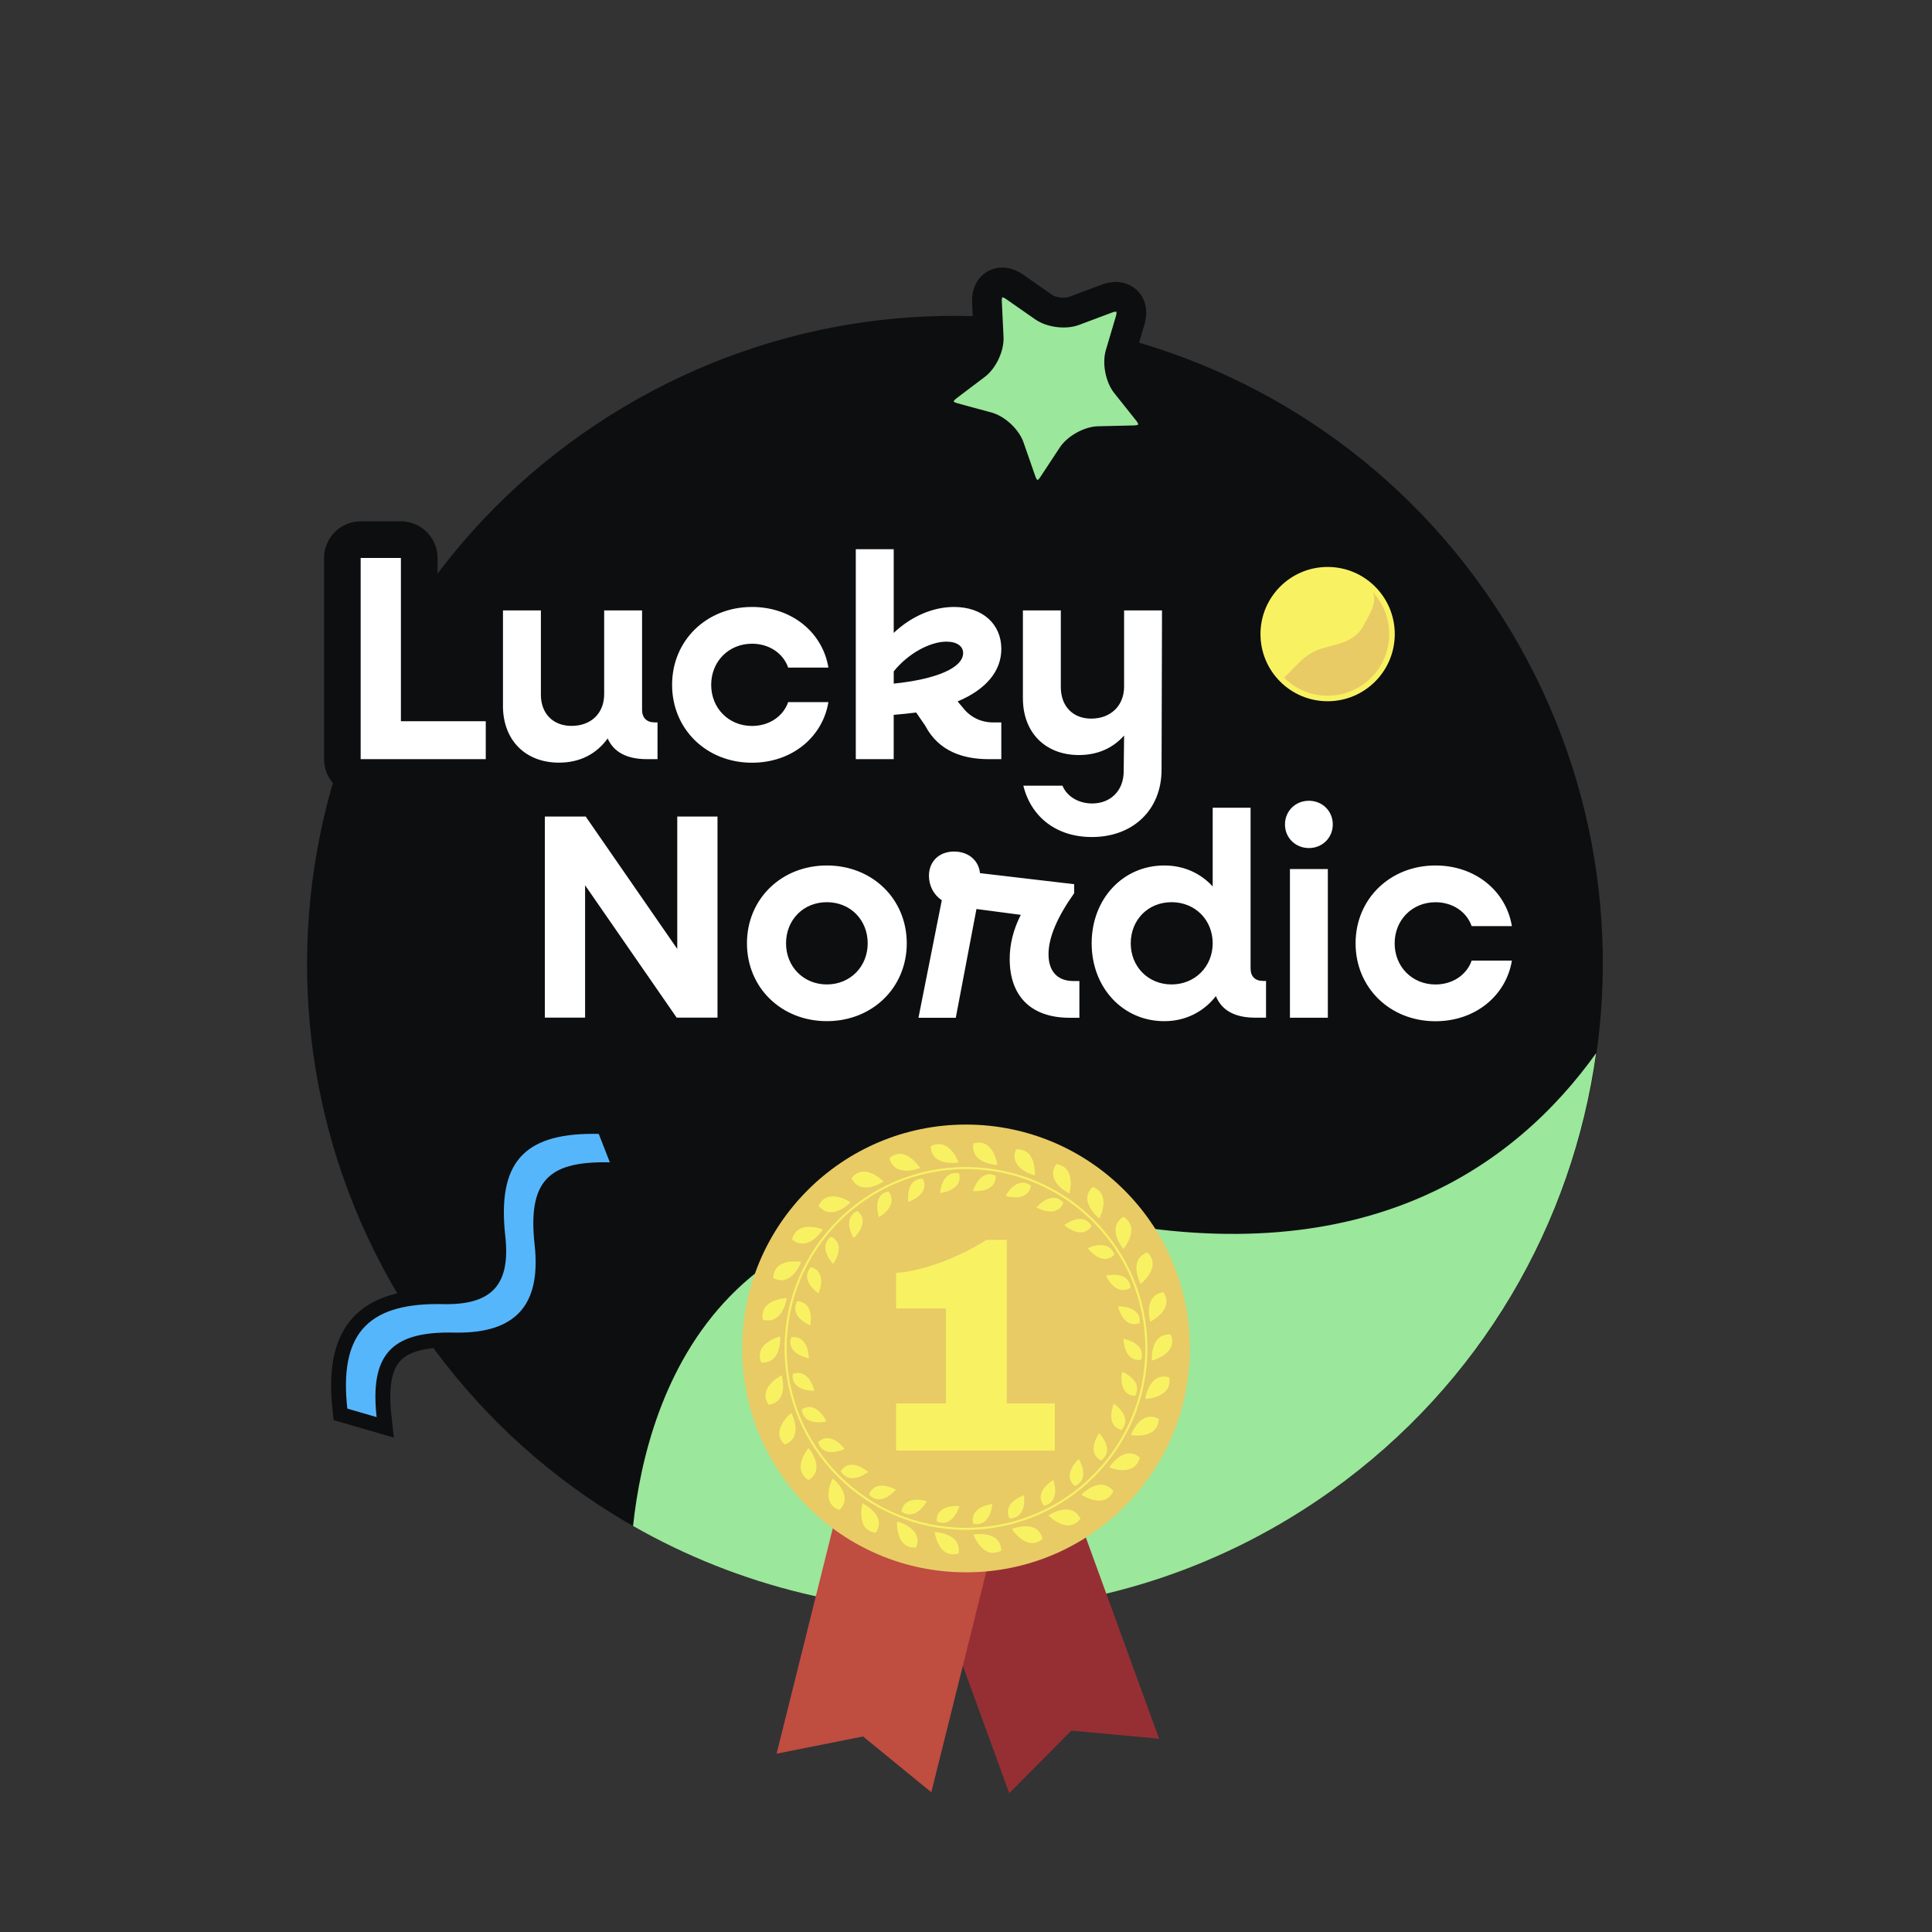<?xml version="1.0" encoding="utf-8"?>
<!-- Generator: Adobe Illustrator 16.0.0, SVG Export Plug-In . SVG Version: 6.00 Build 0)  -->
<!DOCTYPE svg PUBLIC "-//W3C//DTD SVG 1.1//EN" "http://www.w3.org/Graphics/SVG/1.1/DTD/svg11.dtd">
<svg version="1.1" xmlns="http://www.w3.org/2000/svg" xmlns:xlink="http://www.w3.org/1999/xlink" x="0px" y="0px" width="130px"
	 height="130px" viewBox="-64.5 727.5 130 130" enable-background="new -64.5 727.5 130 130" xml:space="preserve">
<rect x="-64.5" y="727.5" width="130" height="130" fill="#333333" stroke="none"/>
<g id="Graphics">
	<path fill="#0D0E10" d="M-37.086,815.644c-12.865-20.348-6.803-47.272,13.544-60.136c20.348-12.869,47.271-6.805,60.14,13.54
		c12.864,20.345,6.802,47.272-13.543,60.138C2.706,842.053-24.219,835.99-37.086,815.644z"/>
	<g>
		<path fill-rule="evenodd" clip-rule="evenodd" fill="#56B6FB" d="M-41.59,822.669l-0.037-0.332c-0.294-2.67,0.1-4.568,1.207-5.803
			c1.076-1.202,2.829-1.786,5.358-1.786l0.603,0.007c1.402,0,2.344-0.292,2.881-0.891c0.556-0.621,0.746-1.648,0.581-3.142
			c-0.297-2.683,0.069-4.495,1.153-5.706c1.039-1.16,2.757-1.724,5.253-1.724l0.725,0.012l1.139,2.922l-1.123-0.02
			c-1.825,0-2.917,0.309-3.538,1.003c-0.657,0.733-0.861,1.997-0.643,3.976c0.244,2.203-0.113,3.806-1.092,4.898
			c-0.955,1.067-2.445,1.586-4.555,1.586l-0.615-0.007c-1.832,0-2.997,0.347-3.664,1.092c-0.699,0.78-0.922,2.065-0.704,4.045
			l0.082,0.743L-41.59,822.669z"/>
		<g>
			<path fill="#0D0E10" d="M-24.591,803.793c0.125,0,0.251,0.001,0.38,0.004l0.746,1.914c-0.131-0.003-0.259-0.004-0.385-0.004
				c-3.698,0-5.15,1.252-4.678,5.533c0.455,4.105-1.304,5.93-5.15,5.93c-0.09,0-0.181-0.001-0.273-0.003
				c-0.116-0.003-0.229-0.004-0.342-0.004c-3.884,0-5.323,1.533-4.865,5.691l-1.972-0.572c-0.542-4.913,1.275-7.034,6.068-7.034
				c0.12,0,0.242,0.001,0.366,0.004c0.081,0.002,0.159,0.003,0.237,0.003c3.125,0,4.313-1.384,3.958-4.587
				C-31.039,805.806-29.322,803.793-24.591,803.793 M-24.591,802.793c-2.647,0-4.487,0.618-5.626,1.891
				c-1.186,1.324-1.591,3.261-1.277,6.095c0.148,1.343,0,2.243-0.456,2.752c-0.437,0.487-1.257,0.725-2.508,0.725l-0.216-0.003
				c-0.131-0.003-0.26-0.004-0.387-0.004c-2.68,0-4.554,0.639-5.731,1.952c-1.207,1.347-1.642,3.372-1.331,6.191l0.073,0.665
				l0.642,0.186l1.972,0.572l1.437,0.417l-0.164-1.486c-0.199-1.804-0.009-2.999,0.579-3.656c0.558-0.623,1.635-0.926,3.292-0.926
				c0.105,0,0.211,0.001,0.32,0.004c0.099,0.002,0.198,0.003,0.294,0.003c2.26,0,3.872-0.573,4.927-1.752
				c1.079-1.205,1.477-2.935,1.217-5.288c-0.199-1.802-0.03-2.975,0.518-3.586c0.511-0.571,1.517-0.837,3.166-0.837
				c0.119,0,0.24,0.001,0.364,0.004l1.497,0.032l-0.543-1.396l-0.746-1.914l-0.242-0.622l-0.668-0.015
				C-24.325,802.794-24.459,802.793-24.591,802.793L-24.591,802.793z"/>
		</g>
	</g>
	<path fill="#9BE79B" d="M9.466,809.599c-25.327-4.975-30.419,11.722-31.369,20.581c14.317,8.179,32.675,7.851,46.975-2.359
		c10.138-7.238,16.234-18.024,17.83-29.46C37.496,805.924,27.506,813.142,9.466,809.599z"/>
</g>
<g id="Badge">
	<g id="Badge_1_">
		<g id="Ribbon_2_">
			<polygon fill="#962F34" points="3.41,848.162 -6.387,821.245 3.695,817.575 13.492,844.492 7.585,843.95 			"/>
			<polygon fill="#BF4D40" points="-12.245,845.5 -5.316,817.707 5.095,820.303 -1.834,848.097 -6.428,844.344 			"/>
		</g>
		<g>
			<circle fill="#E8CB65" cx="0.5" cy="818.234" r="15.064"/>
			<circle fill="none" stroke="#F8F263" stroke-width="0.137" stroke-miterlimit="10" cx="0.5" cy="818.234" r="12.138"/>
			<path fill="#F8F263" d="M11.102,817.586L11.102,817.586L11.102,817.586c0,0,1.276,0.223,1.239,1.114
				c-0.004,0.092-0.021,0.191-0.056,0.297C11.099,819.161,11.102,817.586,11.102,817.586z M11.871,821.429
				c0.598-1.041-0.865-1.626-0.865-1.626S10.675,821.343,11.871,821.429z M10.96,823.721c0.8-0.894-0.507-1.771-0.507-1.771
				S9.808,823.387,10.96,823.721z M9.593,825.772c0.969-0.707-0.128-1.837-0.128-1.837S8.536,825.207,9.593,825.772z M7.829,827.496
				c1.094-0.491,0.256-1.824,0.256-1.824S6.912,826.723,7.829,827.496z M6.375,827.084c0,0-1.366,0.784-0.63,1.73
				C6.917,828.563,6.375,827.084,6.375,827.084z M4.408,828.109c0,0-1.5,0.482-0.976,1.563
				C4.631,829.668,4.408,828.109,4.408,828.109z M2.271,828.703c0,0-1.566,0.16-1.279,1.325
				C2.165,830.274,2.271,828.703,2.271,828.703z M-1.47,829.871c1.097,0.483,1.527-1.03,1.527-1.03S-1.508,828.672-1.47,829.871z
				 M-3.844,829.204c0.972,0.702,1.708-0.69,1.708-0.69S-3.633,828.023-3.844,829.204z M-6.028,828.059
				c0.804,0.889,1.814-0.32,1.814-0.32S-5.576,826.947-6.028,828.059z M-7.926,826.483c0.602,1.037,1.841,0.064,1.841,0.064
				S-7.253,825.491-7.926,826.483z M-7.668,824.995c0,0-0.923-1.277-1.787-0.445C-9.083,825.688-7.668,824.995-7.668,824.995z
				 M-10.549,822.339c0.127,1.192,1.655,0.808,1.655,0.808S-9.531,821.706-10.549,822.339z M-9.708,821.083
				c0,0-0.325-1.541-1.452-1.134C-11.282,821.143-9.708,821.083-9.708,821.083z M-11.259,817.485
				c-0.368,1.142,1.184,1.41,1.184,1.41S-10.072,817.321-11.259,817.485z M-10.845,815.054c-0.597,1.04,0.865,1.627,0.865,1.627
				S-9.649,815.141-10.845,815.054z M-9.426,814.533c0,0,0.645-1.438-0.508-1.771C-10.734,813.655-9.426,814.533-9.426,814.533z
				 M-8.566,810.71c-0.969,0.706,0.128,1.836,0.128,1.836S-7.509,811.275-8.566,810.71z M-7.058,810.81c0,0,1.172-1.05,0.255-1.823
				C-7.897,809.477-7.058,810.81-7.058,810.81z M-5.349,809.398c0,0,1.366-0.784,0.63-1.73
				C-5.89,807.919-5.349,809.398-5.349,809.398z M-3.382,808.372c0,0,1.499-0.482,0.976-1.562
				C-3.605,806.814-3.382,808.372-3.382,808.372z M-1.245,807.778c0,0,1.566-0.16,1.279-1.324
				C-1.139,806.208-1.245,807.778-1.245,807.778z M2.495,806.611c-1.096-0.485-1.526,1.03-1.526,1.03S2.535,807.811,2.495,806.611z
				 M4.87,807.278c-0.972-0.702-1.708,0.69-1.708,0.69S4.659,808.458,4.87,807.278z M7.054,808.424
				c-0.804-0.89-1.814,0.319-1.814,0.319S6.603,809.535,7.054,808.424z M8.953,809.998c-0.602-1.036-1.841-0.063-1.841-0.063
				S8.28,810.99,8.953,809.998z M8.695,811.487c0,0,0.923,1.276,1.787,0.445C10.109,810.793,8.695,811.487,8.695,811.487z
				 M11.576,814.144c-0.128-1.192-1.656-0.808-1.656-0.808S10.557,814.776,11.576,814.144z M10.735,815.399
				c0,0,0.323,1.541,1.451,1.133C12.308,815.34,10.735,815.399,10.735,815.399z M-11.899,820.042c0,0-1.667,0.808-0.881,1.979
				C-11.384,821.821-11.899,820.042-11.899,820.042z M-11.703,824.699c1.324-0.485,0.451-2.119,0.451-2.119
				S-12.715,823.718-11.703,824.699z M-10.093,827.096c1.194-0.75,0-2.167,0-2.167S-11.288,826.346-10.093,827.096z M-8.47,826.984
				c0,0-0.874,1.635,0.451,2.12C-7.007,828.121-8.47,826.984-8.47,826.984z M-6.455,828.658c0,0-0.515,1.78,0.881,1.979
				C-4.788,829.467-6.455,828.658-6.455,828.658z M-4.136,829.877c0,0-0.133,1.848,1.274,1.753
				C-2.337,830.32-4.136,829.877-4.136,829.877z M-1.614,830.586c0,0,0.253,1.836,1.609,1.45
				C0.237,830.647-1.614,830.586-1.614,830.586z M1,830.756c0,0,0.629,1.743,1.876,1.084C2.824,830.43,1,830.756,1,830.756z
				 M3.591,830.379c0,0,0.979,1.574,2.061,0.67C5.308,829.68,3.591,830.379,3.591,830.379z M6.049,829.47
				c0,0,1.284,1.336,2.154,0.227C7.583,828.43,6.049,829.47,6.049,829.47z M8.264,828.071c0,0,1.534,1.04,2.155-0.228
				C9.547,826.734,8.264,828.071,8.264,828.071z M10.139,826.241c0,0,1.717,0.698,2.061-0.669
				C11.117,824.669,10.139,826.241,10.139,826.241z M11.593,824.063c0,0,1.824,0.326,1.876-1.085
				C12.223,822.32,11.593,824.063,11.593,824.063z M12.562,821.629c0,0,1.852-0.061,1.611-1.45
				C12.815,819.794,12.562,821.629,12.562,821.629z M13.004,819.048c0,0,1.799-0.444,1.274-1.753
				C12.871,817.198,13.004,819.048,13.004,819.048z M12.899,816.431c0,0,1.668-0.809,0.881-1.98
				C12.384,814.65,12.899,816.431,12.899,816.431z M12.703,811.772c-1.324,0.485-0.45,2.118-0.45,2.118
				S13.716,812.754,12.703,811.772z M11.093,809.377c-1.194,0.749,0,2.166,0,2.166S12.288,810.126,11.093,809.377z M9.47,809.486
				c0,0,0.874-1.634-0.451-2.119C8.007,808.35,9.47,809.486,9.47,809.486z M7.455,807.813c0,0,0.515-1.78-0.881-1.979
				C5.788,807.005,7.455,807.813,7.455,807.813z M5.136,806.596c0,0,0.133-1.849-1.274-1.755
				C3.337,806.15,5.136,806.596,5.136,806.596z M2.614,805.886c0,0-0.253-1.837-1.609-1.449
				C0.763,805.825,2.614,805.886,2.614,805.886z M0,805.716c0,0-0.629-1.742-1.876-1.083C-1.824,806.042,0,805.716,0,805.716z
				 M-2.592,806.093c0,0-0.979-1.573-2.061-0.669C-4.308,806.791-2.592,806.093-2.592,806.093z M-5.049,807.001
				c0,0-1.283-1.336-2.154-0.226C-6.583,808.041-5.049,807.001-5.049,807.001z M-7.264,808.4c0,0-1.534-1.039-2.155,0.227
				C-8.547,809.736-7.264,808.4-7.264,808.4z M-9.139,810.229c0,0-1.717-0.698-2.061,0.669
				C-10.117,811.804-9.139,810.229-9.139,810.229z M-10.593,812.409c0,0-1.824-0.327-1.876,1.083
				C-11.222,814.151-10.593,812.409-10.593,812.409z M-11.562,814.842c0,0-1.852,0.061-1.611,1.45
				C-11.815,816.678-11.562,814.842-11.562,814.842z M-12.142,818.421c0.175-0.475,0.138-0.996,0.138-0.996s-0.85,0.209-1.211,0.766
				c-0.163,0.252-0.226,0.577-0.063,0.986C-12.618,819.222-12.297,818.84-12.142,818.421z"/>
			<g>
				<path fill="#F8F263" d="M3.246,821.937h3.231v3.169H-4.201v-3.169h3.353v-6.398h-3.353v-2.387
					c1.913-0.122,4.464-1.173,6.068-2.222h1.378V821.937z"/>
			</g>
		</g>
	</g>
</g>
<g id="Graphics_1_">
	<g id="Star_10_">
		<g>
			<g>
				<path fill-rule="evenodd" clip-rule="evenodd" fill="#9BE79B" d="M5.924,759.864c-0.423,0.646-0.979,0.578-1.232-0.151
					l-0.793-2.276c-0.252-0.73-1.072-1.494-1.818-1.698l-2.285-0.62c-0.746-0.203-0.854-0.75-0.236-1.218l1.912-1.447
					c0.615-0.467,1.09-1.481,1.053-2.253l-0.115-2.382c-0.039-0.773,0.451-1.045,1.084-0.601l1.961,1.369
					c0.633,0.441,1.744,0.582,2.466,0.312l2.233-0.837c0.723-0.271,1.134,0.113,0.914,0.854l-0.676,2.28
					c-0.22,0.742-0.006,1.841,0.477,2.445l1.475,1.852c0.48,0.604,0.244,1.115-0.529,1.134l-2.414,0.056
					c-0.771,0.018-1.751,0.563-2.176,1.209L5.924,759.864z"/>
				<g>
					<path fill-rule="evenodd" clip-rule="evenodd" fill="#9BE79B" d="M2.932,747.004c0.163,0,0.354,0.069,0.561,0.214l1.961,1.369
						c0.415,0.289,1.034,0.449,1.616,0.449c0.306,0,0.601-0.044,0.85-0.138l2.233-0.837c0.157-0.059,0.299-0.087,0.424-0.087
						c0.448,0,0.662,0.361,0.49,0.941l-0.676,2.28c-0.22,0.742-0.006,1.841,0.477,2.445l1.475,1.852
						c0.48,0.604,0.244,1.115-0.529,1.134l-2.414,0.056c-0.771,0.018-1.751,0.563-2.176,1.209l-1.299,1.973
						c-0.194,0.298-0.417,0.443-0.626,0.443c-0.244,0-0.469-0.201-0.606-0.595l-0.793-2.276c-0.252-0.73-1.072-1.494-1.818-1.698
						l-2.285-0.62c-0.746-0.203-0.854-0.75-0.236-1.218l1.912-1.447c0.615-0.467,1.09-1.481,1.053-2.253l-0.115-2.382
						C2.382,747.297,2.596,747.004,2.932,747.004 M2.932,746.004c-0.41,0-0.789,0.161-1.066,0.453
						c-0.229,0.239-0.493,0.68-0.456,1.412l0.115,2.379c0.021,0.442-0.305,1.141-0.658,1.408l-1.911,1.447
						c-0.61,0.462-0.891,1.079-0.771,1.694c0.119,0.616,0.611,1.084,1.349,1.285l2.286,0.62c0.428,0.117,0.991,0.643,1.135,1.06
						l0.794,2.279c0.276,0.793,0.856,1.266,1.551,1.266c0.328,0,0.953-0.116,1.463-0.896l1.297-1.971
						c0.245-0.373,0.92-0.749,1.363-0.759l2.414-0.056c0.763-0.019,1.352-0.354,1.617-0.923c0.266-0.568,0.146-1.236-0.328-1.833
						l-1.475-1.853c-0.278-0.349-0.427-1.11-0.3-1.538l0.676-2.28c0.185-0.624,0.111-1.202-0.208-1.629
						c-0.283-0.379-0.735-0.597-1.241-0.597c-0.248,0-0.508,0.051-0.774,0.15l-2.234,0.837c-0.127,0.048-0.305,0.074-0.499,0.074
						c-0.393,0-0.813-0.108-1.043-0.27l-1.961-1.369C3.693,746.137,3.312,746.004,2.932,746.004L2.932,746.004z"/>
				</g>
			</g>
		</g>
		<g>
			<g>
				<path fill="#9BE79B" d="M5.924,759.864c-0.423,0.646-0.979,0.578-1.232-0.151l-0.793-2.276c-0.252-0.73-1.072-1.494-1.818-1.698
					l-2.285-0.62c-0.746-0.203-0.854-0.75-0.236-1.218l1.912-1.447c0.615-0.467,1.09-1.481,1.053-2.253l-0.115-2.382
					c-0.039-0.773,0.451-1.045,1.084-0.601l1.961,1.369c0.633,0.441,1.744,0.582,2.466,0.312l2.233-0.837
					c0.723-0.271,1.134,0.113,0.914,0.854l-0.676,2.28c-0.22,0.742-0.006,1.841,0.477,2.445l1.475,1.852
					c0.48,0.604,0.244,1.115-0.529,1.134l-2.414,0.056c-0.771,0.018-1.751,0.563-2.176,1.209L5.924,759.864z"/>
			</g>
		</g>
		<g>
			<g>
				<path fill="#0D0E10" d="M2.932,747.004c0.163,0,0.354,0.069,0.561,0.214l1.961,1.369c0.415,0.289,1.034,0.449,1.616,0.449
					c0.306,0,0.601-0.044,0.85-0.138l2.233-0.837c0.157-0.059,0.299-0.087,0.424-0.087c0.448,0,0.662,0.361,0.49,0.941l-0.676,2.28
					c-0.22,0.742-0.006,1.841,0.477,2.445l1.475,1.852c0.48,0.604,0.244,1.115-0.529,1.134l-2.414,0.056
					c-0.771,0.018-1.751,0.563-2.176,1.209l-1.299,1.973c-0.194,0.298-0.417,0.443-0.626,0.443c-0.244,0-0.469-0.201-0.606-0.595
					l-0.793-2.276c-0.252-0.73-1.072-1.494-1.818-1.698l-2.285-0.62c-0.746-0.203-0.854-0.75-0.236-1.218l1.912-1.447
					c0.615-0.467,1.09-1.481,1.053-2.253l-0.115-2.382C2.382,747.297,2.596,747.004,2.932,747.004 M2.932,746.004
					c-0.41,0-0.789,0.161-1.066,0.453c-0.229,0.239-0.493,0.68-0.456,1.412l0.115,2.379c0.021,0.442-0.305,1.141-0.658,1.408
					l-1.911,1.447c-0.61,0.462-0.891,1.079-0.771,1.694c0.119,0.616,0.611,1.084,1.349,1.285l2.286,0.62
					c0.428,0.117,0.991,0.643,1.135,1.06l0.794,2.279c0.276,0.793,0.856,1.266,1.551,1.266c0.328,0,0.953-0.116,1.463-0.896
					l1.297-1.971c0.245-0.373,0.92-0.749,1.363-0.759l2.414-0.056c0.763-0.019,1.352-0.354,1.617-0.923
					c0.266-0.568,0.146-1.236-0.328-1.833l-1.475-1.853c-0.278-0.349-0.427-1.11-0.3-1.538l0.676-2.28
					c0.185-0.624,0.111-1.202-0.208-1.629c-0.283-0.379-0.735-0.597-1.241-0.597c-0.248,0-0.508,0.051-0.774,0.15l-2.234,0.837
					c-0.127,0.048-0.305,0.074-0.499,0.074c-0.393,0-0.813-0.108-1.043-0.27l-1.961-1.369
					C3.693,746.137,3.312,746.004,2.932,746.004L2.932,746.004z"/>
				<g>
					<path fill="none" stroke="#0D0E10" stroke-miterlimit="10" d="M2.932,747.004c0.163,0,0.354,0.069,0.561,0.214l1.961,1.369
						c0.415,0.289,1.034,0.449,1.616,0.449c0.306,0,0.601-0.044,0.85-0.138l2.233-0.837c0.157-0.059,0.299-0.087,0.424-0.087
						c0.448,0,0.662,0.361,0.49,0.941l-0.676,2.28c-0.22,0.742-0.006,1.841,0.477,2.445l1.475,1.852
						c0.48,0.604,0.244,1.115-0.529,1.134l-2.414,0.056c-0.771,0.018-1.751,0.563-2.176,1.209l-1.299,1.973
						c-0.194,0.298-0.417,0.443-0.626,0.443c-0.244,0-0.469-0.201-0.606-0.595l-0.793-2.276c-0.252-0.73-1.072-1.494-1.818-1.698
						l-2.285-0.62c-0.746-0.203-0.854-0.75-0.236-1.218l1.912-1.447c0.615-0.467,1.09-1.481,1.053-2.253l-0.115-2.382
						C2.382,747.297,2.596,747.004,2.932,747.004 M2.932,746.004c-0.41,0-0.789,0.161-1.066,0.453
						c-0.229,0.239-0.493,0.68-0.456,1.412l0.115,2.379c0.021,0.442-0.305,1.141-0.658,1.408l-1.911,1.447
						c-0.61,0.462-0.891,1.079-0.771,1.694c0.119,0.616,0.611,1.084,1.349,1.285l2.286,0.62c0.428,0.117,0.991,0.643,1.135,1.06
						l0.794,2.279c0.276,0.793,0.856,1.266,1.551,1.266c0.328,0,0.953-0.116,1.463-0.896l1.297-1.971
						c0.245-0.373,0.92-0.749,1.363-0.759l2.414-0.056c0.763-0.019,1.352-0.354,1.617-0.923c0.266-0.568,0.146-1.236-0.328-1.833
						l-1.475-1.853c-0.278-0.349-0.427-1.11-0.3-1.538l0.676-2.28c0.185-0.624,0.111-1.202-0.208-1.629
						c-0.283-0.379-0.735-0.597-1.241-0.597c-0.248,0-0.508,0.051-0.774,0.15l-2.234,0.837c-0.127,0.048-0.305,0.074-0.499,0.074
						c-0.393,0-0.813-0.108-1.043-0.27l-1.961-1.369C3.693,746.137,3.312,746.004,2.932,746.004L2.932,746.004z"/>
				</g>
			</g>
		</g>
	</g>
	<g>
		<circle fill="#F8F263" cx="24.833" cy="770.167" r="4.518"/>
		<path fill="#E8CB65" d="M27.764,767.235c0.578,0.578-0.205,1.761-0.493,2.317c-0.548,1.063-1.575,1.249-2.63,1.525
			c-1.344,0.348-1.771,1.122-2.739,2.021c0.753,0.75,1.787,1.214,2.932,1.214c2.291,0,4.144-1.855,4.144-4.146
			C28.977,769.022,28.515,767.985,27.764,767.235z"/>
	</g>
</g>
<g id="Logo">
	<g>
		<path fill="#0D0E10" d="M39.663,789.414c-0.291-1.756-1.216-3.337-2.607-4.453c-1.362-1.09-3.125-1.691-4.965-1.691
			c-1.841,0-3.56,0.585-4.935,1.657c0.313-0.575,0.491-1.239,0.491-1.956c0-2.272-1.79-4.054-4.072-4.054
			c-0.978,0-1.865,0.328-2.56,0.879c-0.391-0.261-0.861-0.413-1.365-0.413h-2.551c-0.348,0-0.68,0.074-0.98,0.203
			c0.004-0.098,0.007-0.198,0.007-0.3l0.03-10.705c0.002-0.654-0.257-1.285-0.72-1.747c-0.463-0.463-1.091-0.725-1.746-0.725h-2.551
			c-0.908,0-1.7,0.49-2.129,1.223c-0.428-0.732-1.221-1.223-2.128-1.223H4.331c-0.586,0-1.125,0.205-1.549,0.549
			c-0.87-0.501-1.917-0.784-3.081-0.784c-0.537,0-1.071,0.058-1.597,0.172v-1.593c0-1.36-1.105-2.465-2.466-2.465h-2.551
			c-1.361,0-2.465,1.104-2.465,2.465v2.785c-1.291-0.882-2.874-1.364-4.52-1.364c-1.915,0-3.704,0.635-5.105,1.798
			c-0.36-0.915-1.249-1.563-2.292-1.563h-2.551c-0.654,0-1.28,0.26-1.743,0.721c-0.152,0.152-0.281,0.319-0.386,0.502
			c-0.427-0.732-1.222-1.223-2.129-1.223h-2.551c-1.361,0-2.465,1.104-2.465,2.464v4.992h-1.938v-8.521
			c0-1.361-1.104-2.465-2.465-2.465h-2.707c-0.654,0-1.28,0.26-1.744,0.721c-0.461,0.464-0.722,1.091-0.722,1.744v13.538
			c0,1.361,1.104,2.466,2.465,2.466h8.417c0.626,0,1.197-0.235,1.631-0.621c0.188,0.109,0.382,0.208,0.583,0.296
			c-0.434,0.445-0.7,1.051-0.7,1.718v13.535c0,1.36,1.104,2.466,2.465,2.466h2.708c1.361,0,2.465-1.105,2.465-2.466v-1.013
			l1.669,2.415c0.459,0.666,1.218,1.063,2.027,1.063h2.747c1.033,0,1.917-0.638,2.282-1.538c1.396,1.147,3.173,1.772,5.075,1.772
			c1.536,0,2.989-0.409,4.228-1.17c0.011,0.014,0.019,0.026,0.028,0.038c0.468,0.57,1.167,0.901,1.906,0.901h2.511
			c1.183,0,2.2-0.84,2.42-2.004l0.051-0.266c1.129,1.441,2.935,2.27,5.201,2.27h0.648c0.746,0,1.415-0.333,1.867-0.858
			c1.133,0.71,2.45,1.089,3.843,1.089c1.197,0,2.343-0.299,3.347-0.857c0.786,0.408,1.726,0.623,2.775,0.623h0.727
			c0.279,0,0.546-0.05,0.796-0.136c0.255,0.088,0.525,0.14,0.811,0.14h2.551c1.007,0,1.871-0.604,2.253-1.468
			c1.382,1.101,3.126,1.698,4.989,1.698c1.861,0,3.603-0.602,4.965-1.692c1.391-1.115,2.316-2.695,2.607-4.452
			c0.088-0.539-0.004-1.087-0.256-1.559C39.658,790.499,39.751,789.949,39.663,789.414L39.663,789.414z M-25.355,776.259
			c0.066-0.02,0.128-0.038,0.191-0.063l0,0C-25.227,776.221-25.289,776.239-25.355,776.259z M-20.983,778.581
			c-0.167,0-0.327-0.007-0.48-0.021C-21.31,778.574-21.149,778.581-20.983,778.581z M-20.983,781.047h0.024
			c-0.273,0.396-0.435,0.876-0.435,1.396v1.012l-1.669-2.414c-0.132-0.19-0.29-0.355-0.466-0.501
			c0.918,0.408,1.867,0.507,2.544,0.507L-20.983,781.047z M-20.947,793.116l-4.182-6.047L-20.947,793.116L-20.947,793.116z
			 M-19.845,794.706L-19.845,794.706l0.878,1.27L-19.845,794.706z M-18.76,771.269c-0.025,0.053-0.048,0.105-0.071,0.158l0,0
			C-18.809,771.374-18.785,771.319-18.76,771.269c0.074-0.152,0.155-0.301,0.242-0.447
			C-18.605,770.966-18.687,771.116-18.76,771.269z M1.863,769.009L1.863,769.009c-0.087-0.069-0.18-0.134-0.278-0.192
			C1.683,768.875,1.775,768.939,1.863,769.009z M0.307,771.439c0,0.229-0.096,0.446-0.277,0.647
			C0.209,771.886,0.307,771.669,0.307,771.439c0-0.281-0.162-0.511-0.455-0.643C0.145,770.929,0.307,771.158,0.307,771.439z
			 M-10.15,777.382c-0.234,0.225-0.491,0.426-0.768,0.603C-10.64,777.808-10.383,777.606-10.15,777.382z M-11.614,772.087
			L-11.614,772.087c-0.031-0.06-0.066-0.116-0.102-0.171C-11.68,771.972-11.645,772.029-11.614,772.087z M-8.862,796.211
			L-8.862,796.211c0.324,0,0.638-0.023,0.943-0.073C-8.225,796.185-8.539,796.211-8.862,796.211z M-8.862,785.735L-8.862,785.735
			c0.324,0,0.638,0.023,0.943,0.073C-8.225,785.762-8.539,785.735-8.862,785.735z M3.104,783.963
			c-0.76-1.005-1.991-1.632-3.409-1.632c-1.766,0-3.206,0.98-3.825,2.443c-1.34-0.977-2.982-1.505-4.731-1.505
			c-1.748,0-3.526,0.573-4.893,1.627v-2.454c0-0.421-0.106-0.817-0.292-1.163c0.05,0,0.099,0.003,0.148,0.003
			c1.768,0,3.462-0.555,4.799-1.563c0.41,0.789,1.234,1.329,2.186,1.329h2.551c0.654,0,1.28-0.26,1.743-0.722
			c0.134-0.133,0.249-0.279,0.348-0.437c1.023,0.676,2.404,1.15,4.261,1.158c0.297,1.143,0.836,2.149,1.583,2.974l-0.468-0.055
			V783.963z M7.287,778.237c0.257,0.046,0.527,0.068,0.809,0.068C7.814,778.306,7.544,778.283,7.287,778.237z M8.34,781.481
			c0.102,0.026,0.209,0.048,0.316,0.063C8.547,781.529,8.442,781.508,8.34,781.481z M10.619,775.155L10.619,775.155
			c0.104-0.116,0.194-0.244,0.269-0.386C10.813,774.911,10.723,775.039,10.619,775.155z M11.109,779.404l0.029-2.413l0,0
			L11.109,779.404z M11.138,773.696c0,0.184-0.018,0.355-0.052,0.519C11.12,774.052,11.138,773.877,11.138,773.696v-5.122l0,0
			V773.696z M13.659,779.288l0.03-10.714l0,0L13.659,779.288z M28.249,794.706L28.249,794.706c0.24,0.237,0.505,0.448,0.792,0.634
			C28.754,795.154,28.489,794.943,28.249,794.706z"/>
		<path fill="#FFFFFF" d="M-40.232,765.043h2.708v10.988h5.71v2.55h-8.418V765.043z M-30.656,774.99v-6.416h2.551v5.67
			c0,1.276,0.824,2.1,2.06,2.1c1.315,0,2.198-0.844,2.198-2.139v-5.631h2.55v6.692c0,0.531,0.315,0.843,0.844,0.843h0.196v2.472
			h-0.726c-1.335,0-2.218-0.471-2.63-1.392c-0.765,1.06-1.883,1.628-3.277,1.628c-2.256,0-3.768-1.512-3.768-3.827H-30.656z
			 M-19.276,773.579c0-2.983,2.315-5.238,5.377-5.238c2.668,0,4.749,1.707,5.141,4.081h-2.707c-0.333-0.961-1.275-1.608-2.434-1.608
			c-1.57,0-2.747,1.197-2.747,2.767c0,1.571,1.177,2.767,2.747,2.767c1.159,0,2.099-0.647,2.434-1.606h2.707
			c-0.392,2.372-2.471,4.08-5.141,4.08c-3.062,0-5.377-2.256-5.377-5.238V773.579z M-6.915,764.454h2.551v5.633
			c1.139-1.079,2.59-1.746,4.062-1.746c1.903,0,3.179,1.138,3.179,2.825c0,1.512-1.059,2.747-2.943,3.531l0.333,0.392
			c0.491,0.648,1.216,1.021,2.06,1.021h0.549v2.472H2.032c-1.667,0-3.354-0.49-4.278-2.256l-0.608-0.883
			c-0.471,0.059-0.98,0.116-1.511,0.157v2.981h-2.551v-14.127H-6.915z M-4.363,772.675v0.824c2.866-0.295,4.67-1.06,4.67-2.06
			c0-0.451-0.412-0.764-1.119-0.764c-1.139,0-2.61,0.823-3.551,2.002V772.675z M4.329,774.5v-5.926H6.88v5.161
			c0,1.274,0.804,2.119,2.041,2.119c1.315,0,2.217-0.864,2.217-2.158v-5.122h2.551l-0.03,10.714c0,2.727-1.943,4.534-4.689,4.534
			c-2.355,0-4.083-1.315-4.611-3.454h2.631c0.314,0.743,1.099,1.196,2.001,1.196c1.217,0,2.119-0.844,2.119-2.16l0.029-2.413
			c-0.764,0.863-1.806,1.314-3.042,1.314c-2.256,0-3.767-1.511-3.767-3.806H4.329z M-27.837,782.442h2.747l6.161,8.909v-8.909h2.708
			v13.533h-2.747l-6.162-8.907v8.907h-2.708V782.442L-27.837,782.442z M-14.239,790.974c0-2.983,2.315-5.238,5.376-5.238
			c3.062,0,5.377,2.255,5.377,5.238c0,2.982-2.315,5.237-5.377,5.237C-11.923,796.211-14.239,793.956-14.239,790.974z
			 M-6.115,790.974c0-1.57-1.158-2.768-2.747-2.768c-1.589,0-2.747,1.197-2.747,2.768s1.177,2.767,2.747,2.767
			C-7.292,793.74-6.115,792.544-6.115,790.974z M-1.13,788.075c-0.531-0.353-0.863-0.962-0.863-1.648
			c0-0.961,0.687-1.629,1.688-1.629c1,0,1.667,0.629,1.746,1.453l6.337,0.744v0.608c-1.1,1.55-1.726,2.942-1.726,4.102
			c0,1.158,0.607,1.806,1.667,1.806H8.13v2.473H7.482c-2.65,0-4.042-1.492-4.042-3.963c0-0.961,0.236-1.964,0.747-2.963
			l-2.983-0.393l-1.392,7.319h-2.511l1.57-7.907L-1.13,788.075z M8.955,790.974c0-2.983,2.1-5.238,4.885-5.238
			c1.335,0,2.453,0.53,3.259,1.412v-5.299h2.55v10.813c0,0.531,0.294,0.843,0.844,0.843h0.196v2.472h-0.728
			c-1.372,0-2.255-0.489-2.647-1.451c-0.805,1.039-2.021,1.687-3.474,1.687C11.054,796.211,8.955,793.956,8.955,790.974z
			 M17.099,790.974c0-1.57-1.177-2.768-2.767-2.768s-2.747,1.197-2.747,2.768s1.176,2.767,2.747,2.767
			C15.902,793.74,17.099,792.544,17.099,790.974z M21.963,782.973c0-0.902,0.706-1.591,1.609-1.591c0.904,0,1.608,0.688,1.608,1.591
			s-0.705,1.591-1.608,1.591C22.669,784.563,21.963,783.875,21.963,782.973z M22.297,785.974h2.55v10.008h-2.55V785.974z
			 M26.714,790.974c0-2.983,2.315-5.238,5.377-5.238c2.667,0,4.749,1.706,5.141,4.081h-2.708c-0.335-0.961-1.275-1.608-2.433-1.608
			c-1.571,0-2.748,1.197-2.748,2.768s1.177,2.766,2.748,2.766c1.158,0,2.098-0.647,2.433-1.606h2.708
			c-0.393,2.372-2.474,4.08-5.141,4.08c-3.062,0-5.377-2.256-5.377-5.239V790.974z"/>
	</g>
</g>
</svg>
